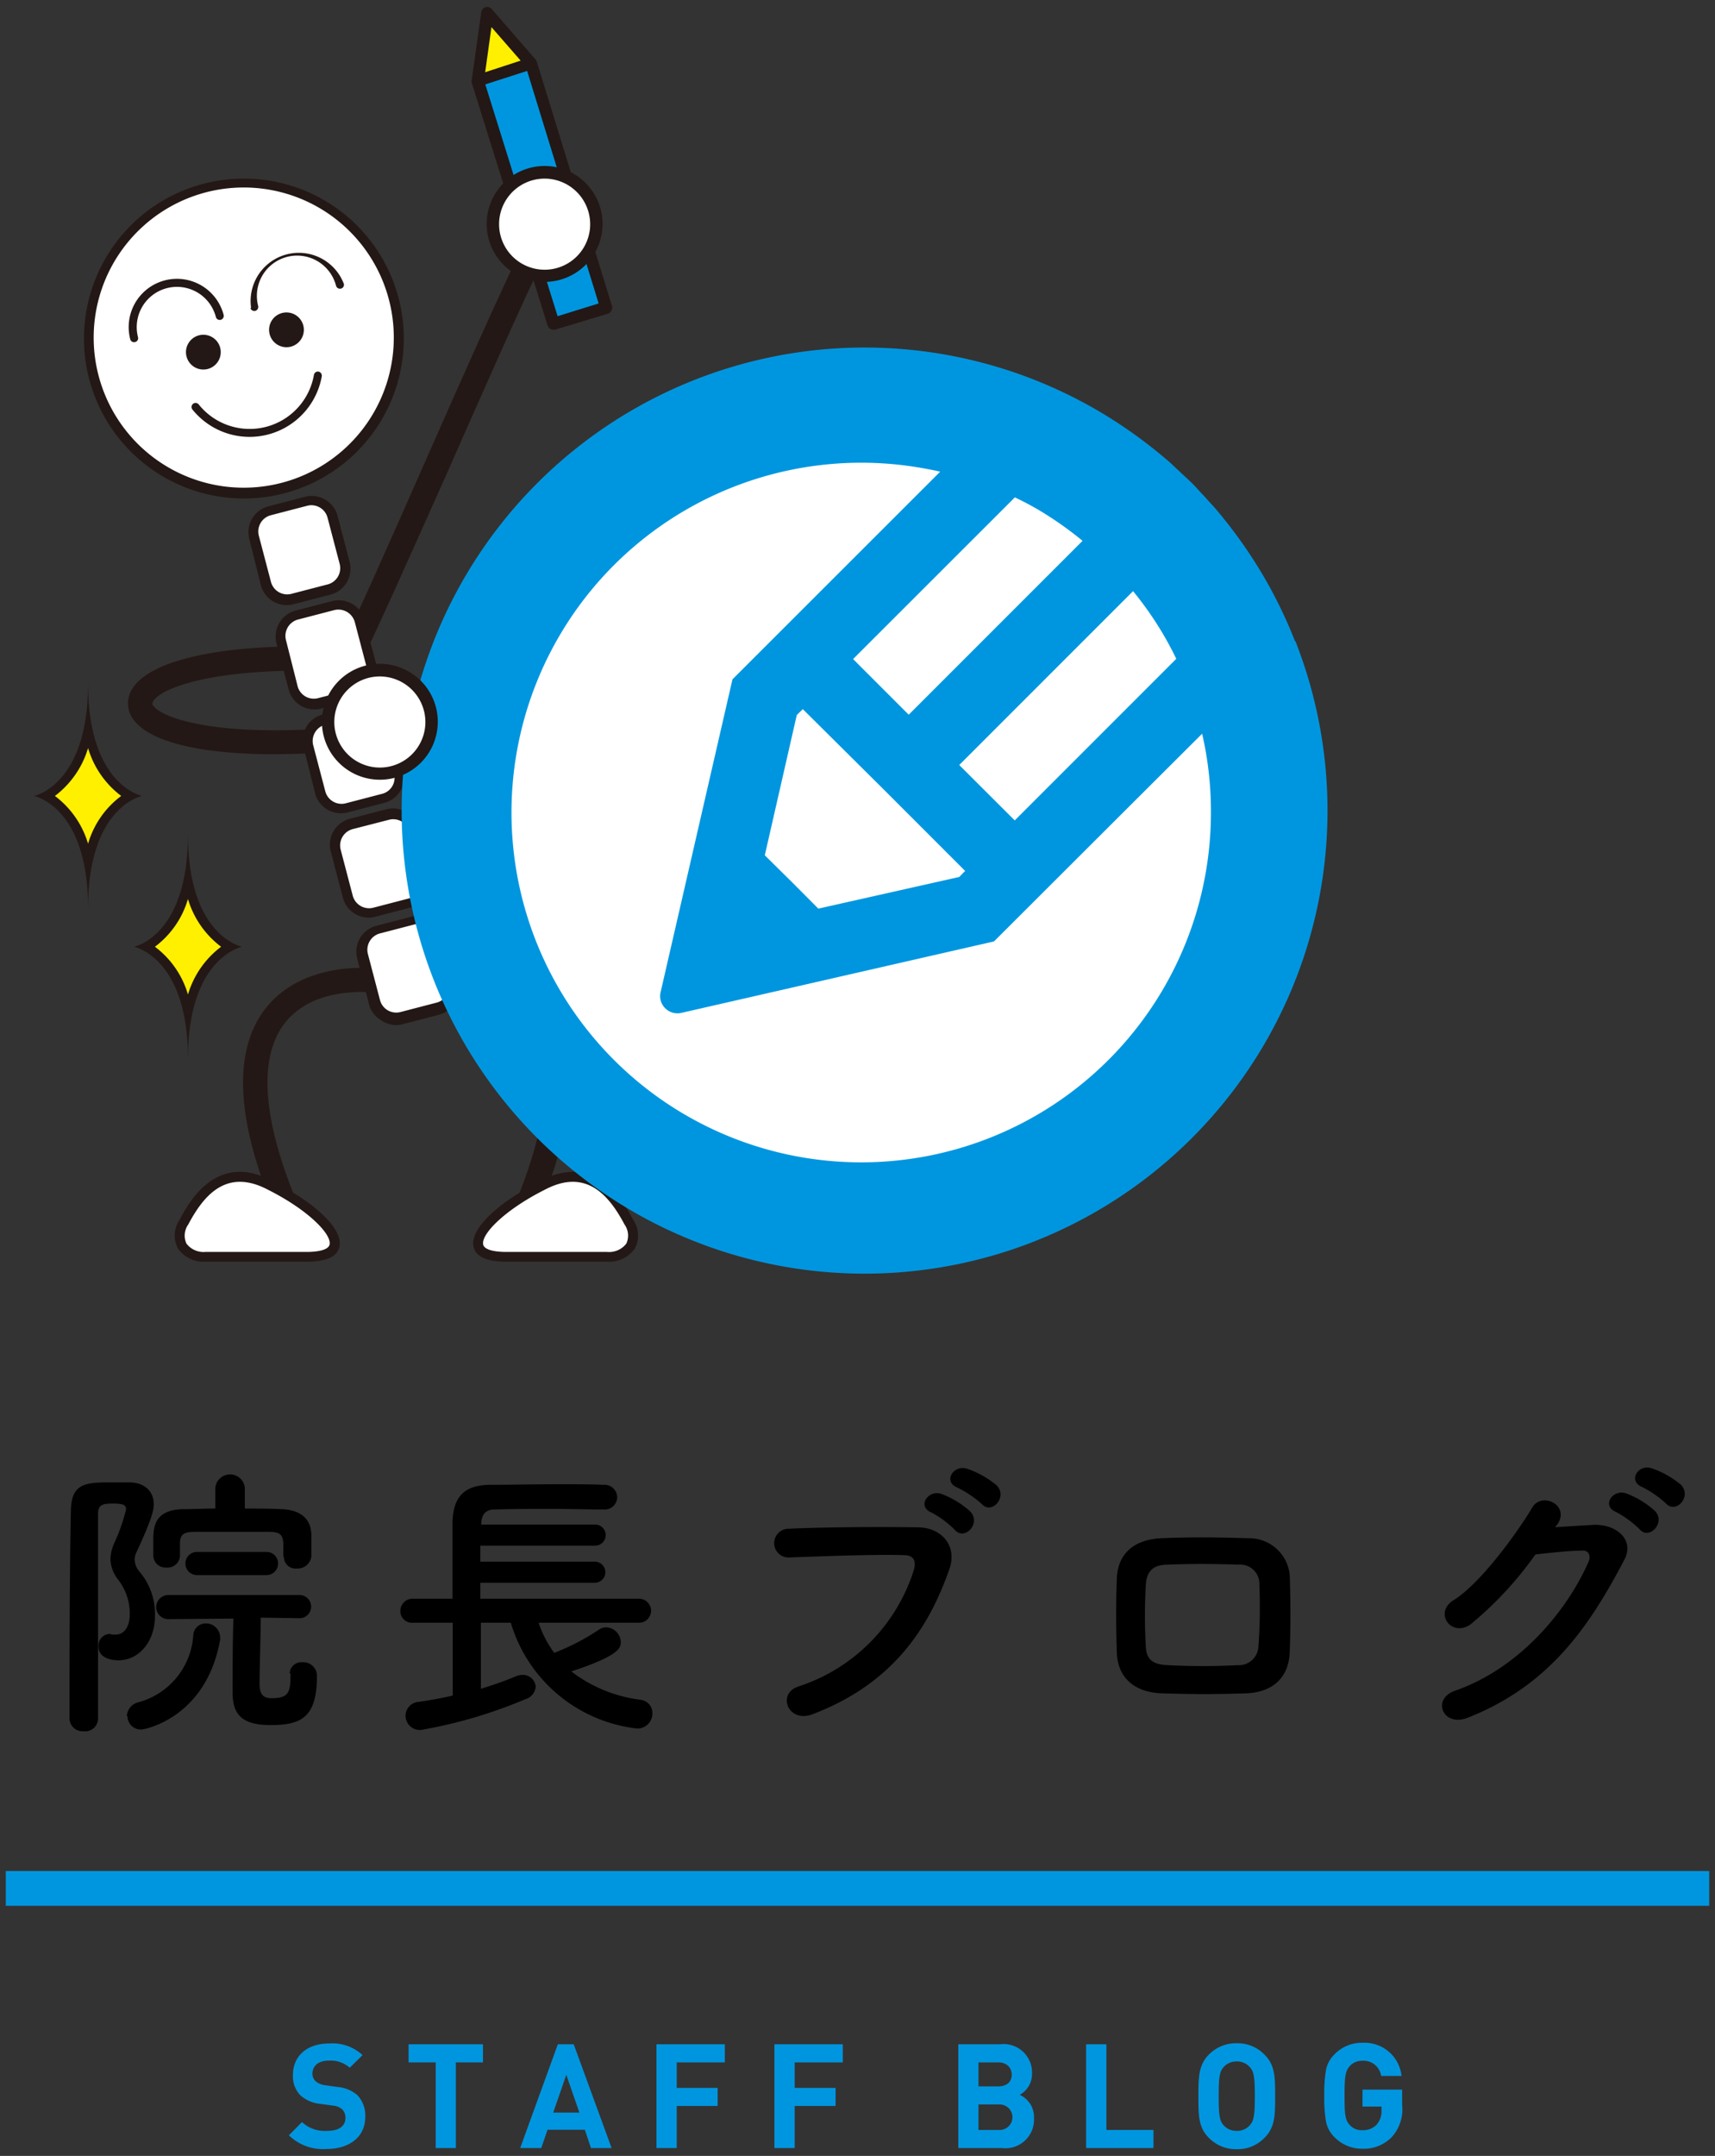 <svg xmlns="http://www.w3.org/2000/svg" viewBox="0 0 148 186"><rect x="0" y="0" width="148" height="186" fill="#333333" stroke="none"/><defs><style>.cls-1{fill:#231815;}.cls-2{fill:#fff;}.cls-3{fill:#fff000;}.cls-4{fill:#0096df;}.cls-5{fill:none;}</style></defs><title>blog_mds</title><g id="レイヤー_2" data-name="レイヤー 2"><g id="Blog"><path class="cls-1" d="M23.67,65.07C17.28,65.07,12.82,64,11.46,62a2.3,2.3,0,0,1-.13-2.43c1.27-2.39,6.79-3.81,14.77-3.81v2.1c-8.43,0-12.35,1.61-12.92,2.7,0,.09-.07.13,0,.27.88,1.3,6.42,2.93,17.59,1.79L31,64.66A72.74,72.74,0,0,1,23.67,65.07Z"/><path class="cls-1" d="M31,57.47l-1.88-.93c1.83-3.69,4.58-9.93,7.49-16.53,3.06-6.93,6.22-14.1,9-19.86l1.89.9c-2.74,5.73-5.89,12.89-8.94,19.81C35.59,47.48,32.83,53.74,31,57.47Z"/><path class="cls-1" d="M46.35,104.75l-1.93-.81c3-7.22,3.46-12.61,1.2-15.6-2.39-3.15-7-2.83-8.32-2.66L37,83.6c1.63-.21,7.19-.57,10.26,3.48C50.07,90.75,49.76,96.7,46.35,104.75Z"/><path class="cls-1" d="M43.16,104.06c-1.52,1.21-2.53,2.49-2.29,3.52.2.85,1.15,1.27,2.82,1.27H52.4a2.7,2.7,0,0,0,2.38-1.13,2.38,2.38,0,0,0-.13-2.47c-.79-1.47-3.17-5.94-8-3.37q-.53.27-1,.57A15.81,15.81,0,0,0,43.16,104.06Z"/><path class="cls-2" d="M41.7,107.38c.09.4.82.63,2,.63H52.4a1.87,1.87,0,0,0,1.65-.72,1.65,1.65,0,0,0-.15-1.64c-1.29-2.42-3.25-4.94-6.9-3C43.56,104.38,41.49,106.49,41.7,107.38Z"/><path class="cls-1" d="M23.79,104.75c-3.41-8-3.72-14-.94-17.67,3.07-4,8.63-3.69,10.26-3.48l-.27,2.08c-1.35-.17-5.93-.49-8.32,2.66-2.26,3-1.85,8.38,1.2,15.6Z"/><path class="cls-1" d="M27,104.06c1.51,1.21,2.53,2.49,2.29,3.52-.2.85-1.15,1.27-2.82,1.27H17.73a2.68,2.68,0,0,1-2.37-1.13,2.38,2.38,0,0,1,.13-2.47c.78-1.47,3.17-5.94,8-3.37q.52.27,1,.57A15.81,15.81,0,0,1,27,104.06Z"/><path class="cls-2" d="M28.44,107.38c-.09.4-.82.63-2,.63H17.73a1.86,1.86,0,0,1-1.64-.72,1.65,1.65,0,0,1,.15-1.64c1.29-2.42,3.24-4.94,6.9-3C26.58,104.38,28.65,106.49,28.44,107.38Z"/><path class="cls-1" d="M7.68,32.64a13.8,13.8,0,1,0,9.9-16.79A13.8,13.8,0,0,0,7.68,32.64Z"/><path class="cls-2" d="M8.51,32.42a12.95,12.95,0,1,1,15.78,9.24A12.95,12.95,0,0,1,8.51,32.42Z"/><path class="cls-1" d="M11.24,29.27a.34.34,0,0,0,.42.24.34.34,0,0,0,.25-.42,3.47,3.47,0,0,1,6.72-1.74.34.34,0,0,0,.42.24.35.35,0,0,0,.25-.42,4.16,4.16,0,0,0-8.06,2.1Z"/><path class="cls-1" d="M19,30a1.5,1.5,0,1,1-1.83-1.07A1.5,1.5,0,0,1,19,30Z"/><path class="cls-1" d="M21.61,26.57a.35.35,0,0,0,.42.25.36.36,0,0,0,.25-.42A3.47,3.47,0,0,1,29,24.65a.35.35,0,0,0,.42.25.34.34,0,0,0,.25-.42,4.16,4.16,0,0,0-8,2.09Z"/><path class="cls-1" d="M23.28,28.87A1.5,1.5,0,1,0,24.36,27,1.5,1.5,0,0,0,23.28,28.87Z"/><path class="cls-1" d="M27.09,32.35a5.63,5.63,0,0,1-9.92,2.57.35.35,0,1,0-.54.44,6.33,6.33,0,0,0,11.14-2.9.36.36,0,0,0-.28-.4A.35.35,0,0,0,27.09,32.35Z"/><path class="cls-1" d="M25.37,52.12l3.15-.82a2.31,2.31,0,0,0,1.66-2.8l-1.05-4a2.31,2.31,0,0,0-2.81-1.64l-3.15.82a2.31,2.31,0,0,0-1.66,2.8l1,4A2.31,2.31,0,0,0,25.37,52.12Z"/><path class="cls-2" d="M22.34,46.23a1.45,1.45,0,0,1,1-1.77l3.15-.82a1.44,1.44,0,0,1,1.77,1l1.05,4a1.45,1.45,0,0,1-1,1.77l-3.15.82a1.45,1.45,0,0,1-1.77-1Z"/><path class="cls-1" d="M27.71,61.13l3.16-.82a2.3,2.3,0,0,0,1.65-2.8l-1.05-4a2.31,2.31,0,0,0-2.81-1.65l-3.15.82a2.31,2.31,0,0,0-1.65,2.81l1.05,4A2.29,2.29,0,0,0,27.71,61.13Z"/><path class="cls-2" d="M24.68,55.23a1.46,1.46,0,0,1,1-1.77l3.15-.82a1.47,1.47,0,0,1,1.78,1l1.05,4a1.46,1.46,0,0,1-1.05,1.77l-3.15.82a1.45,1.45,0,0,1-1.77-1Z"/><path class="cls-1" d="M31,60.82l-3.15.82a2.31,2.31,0,0,0-1.66,2.8l1,4a2.31,2.31,0,0,0,2.81,1.65l3.15-.82a2.3,2.3,0,0,0,1.66-2.81l-1-4A2.31,2.31,0,0,0,31,60.82Z"/><path class="cls-2" d="M34,66.72a1.43,1.43,0,0,1-1,1.76l-3.15.82a1.45,1.45,0,0,1-1.77-1l-1.05-4a1.46,1.46,0,0,1,1-1.77l3.15-.82a1.45,1.45,0,0,1,1.77,1Z"/><path class="cls-1" d="M33.34,69.82l-3.15.82a2.3,2.3,0,0,0-1.65,2.8l1.05,4a2.29,2.29,0,0,0,2.8,1.65l3.15-.82A2.31,2.31,0,0,0,37.2,75.5l-1.05-4A2.31,2.31,0,0,0,33.34,69.82Z"/><path class="cls-2" d="M36.37,75.72a1.45,1.45,0,0,1-1,1.77l-3.15.82a1.46,1.46,0,0,1-1.77-1l-1.05-4a1.46,1.46,0,0,1,1-1.77l3.15-.81a1.44,1.44,0,0,1,1.77,1Z"/><rect class="cls-1" x="31.28" y="79.1" width="7.86" height="8.77" rx="2.3" transform="matrix(0.97, -0.25, 0.25, 0.97, -19.87, 11.54)"/><path class="cls-2" d="M38.72,84.73a1.45,1.45,0,0,1-1,1.76l-3.15.82a1.45,1.45,0,0,1-1.77-1l-1.05-4a1.46,1.46,0,0,1,1-1.77l3.15-.82a1.46,1.46,0,0,1,1.78,1Z"/><path class="cls-1" d="M7.6,78.33c0-8.76,4.66-9.66,4.66-9.66S7.6,67.76,7.6,59h0c0,8.76-4.67,9.67-4.67,9.67s4.67.9,4.67,9.66Z"/><path class="cls-3" d="M4.74,68.67A8,8,0,0,1,7.6,72.79a7.87,7.87,0,0,1,2.86-4.12A8,8,0,0,1,7.6,64.54,8.06,8.06,0,0,1,4.74,68.67Z"/><path class="cls-1" d="M16.22,91.34c0-8.76,4.67-9.66,4.67-9.66s-4.67-.9-4.67-9.67h0c0,8.77-4.66,9.67-4.66,9.67s4.66.9,4.66,9.66Z"/><path class="cls-3" d="M13.37,81.68a7.91,7.91,0,0,1,2.85,4.12,8,8,0,0,1,2.86-4.12,8,8,0,0,1-2.86-4.12A7.91,7.91,0,0,1,13.37,81.68Z"/><circle class="cls-2" cx="74.66" cy="70.26" r="35.29"/><path d="M7.2,149.36A1.12,1.12,0,0,1,6,148.26c0-4.55,0-12.77.12-18,.05-2.37,1.38-2.37,3.63-2.37.47,0,.95,0,1.37,0,1.43,0,2.15.83,2.15,1.9,0,.48-.15,1.23-1.47,4.08a1.46,1.46,0,0,0-.18.7,1.65,1.65,0,0,0,.4,1,5.62,5.62,0,0,1,1.35,3.87c0,2.18-1.37,3.8-3.15,3.8-.42,0-1.72-.1-1.72-1.2a1,1,0,0,1,.9-1.07.86.86,0,0,1,.27.05,2.27,2.27,0,0,0,.35,0c.55,0,1.18-.48,1.18-1.8a4.79,4.79,0,0,0-1-2.93,3,3,0,0,1-.67-1.77,3.56,3.56,0,0,1,.35-1.43,15.72,15.72,0,0,0,1-2.87c0-.3-.13-.5-1-.5s-1.42,0-1.42.87c0,2.33,0,5.28,0,8.38v9.27A1.11,1.11,0,0,1,7.2,149.36Zm3.75-1.3a1.28,1.28,0,0,1,1-1.2,6.42,6.42,0,0,0,4.73-5.8,1.07,1.07,0,0,1,1.1-1A1.22,1.22,0,0,1,19,141.24a.79.79,0,0,1,0,.2c-1.18,6.74-6.48,7.77-6.8,7.77A1.15,1.15,0,0,1,11,148.06Zm13.5-13.8v-1c0-.9-.35-1.08-1.15-1.1-1,0-2.2,0-3.35,0s-2.32,0-3.22,0-1.2.27-1.2,1v1.08a1.07,1.07,0,0,1-1.15,1,1.06,1.06,0,0,1-1.15-1V133c0-1.15,0-2.73,2.55-2.8.87,0,1.82-.05,2.8-.05l0-1.78v0a1.28,1.28,0,0,1,2.55,0v0l0,1.78c1.1,0,2.19,0,3.17.05,1.62.07,2.57.8,2.57,2.3v1.75a1.18,1.18,0,0,1-1.25,1.07,1,1,0,0,1-1.12-1ZM25,144.41a1,1,0,0,1,1.08-1,1.17,1.17,0,0,1,1.27,1.2c0,3.55-1.35,4.22-4,4.22s-3.28-1.07-3.28-2.87c0-.85,0-4.67.08-6.32l-5.63.05a1,1,0,0,1,0-2.08H25.85a1,1,0,0,1,1,1,1,1,0,0,1-.95,1h0l-3.4-.05c0,1.5-.1,4.42-.1,5.65,0,.67.1,1.3,1,1.3,1.4,0,1.67-.38,1.67-1.9v-.28Zm-8-8.52a1,1,0,1,1,0-2h6a1,1,0,0,1,0,2Z"/><path d="M46.48,140a9.28,9.28,0,0,0,1.35,2.6,20,20,0,0,0,3.85-2,1.08,1.08,0,0,1,.65-.2,1.3,1.3,0,0,1,1.24,1.27c0,.45,0,1.13-4.27,2.53a12.32,12.32,0,0,0,6,2.45,1.15,1.15,0,0,1,1,1.19A1.3,1.3,0,0,1,55,149.13,12.89,12.89,0,0,1,44.08,140H41.5v5.7c1.13-.35,2.18-.72,3-1.07a1.51,1.51,0,0,1,.55-.13,1.12,1.12,0,0,1,1.18,1,1.23,1.23,0,0,1-.9,1.1,41.23,41.23,0,0,1-9,2.65A1.23,1.23,0,0,1,35,148a1.2,1.2,0,0,1,1.12-1.17c1-.15,2-.32,2.95-.55V140H35.63a1,1,0,0,1-1.08-1,1.05,1.05,0,0,1,1.08-1.07h3.42c0-.8,0-1.65,0-2.53,0-1.4,0-2.82,0-4.05.05-2.12.92-3.22,3.22-3.25,1.83,0,3.93-.05,6-.05,1.32,0,2.65,0,3.82.05a1.09,1.09,0,0,1,1.17,1.05,1.07,1.07,0,0,1-1.15,1.08h0c-1.35,0-2.85-.05-4.33-.05-1.8,0-3.57,0-5.07.05-.88,0-1.15.5-1.18,1.22v.08h9.83a.91.91,0,1,1,0,1.82H41.45v1.38h9.88a.91.91,0,1,1,0,1.82H41.45v1.38h13.7a1,1,0,0,1,0,2.07Z"/><path d="M68.93,145.49a15.46,15.46,0,0,0,9.92-10c.2-.67.13-1.3-.8-1.32-2.45-.08-6.4.07-10,.2a1.24,1.24,0,1,1,0-2.48c3.3-.15,8-.17,11.15-.12,2,0,3.45,1.55,2.73,3.6-1.75,5-4.8,9.85-11.8,12.52C68,148.71,67,146.09,68.93,145.49Zm11.45-15c-1.28-.53-.28-2,.87-1.6a7.77,7.77,0,0,1,2.47,1.5c1,1.05-.5,2.57-1.32,1.6A8.43,8.43,0,0,0,80.38,130.49Zm2.24-2.15c-1.27-.5-.35-2,.83-1.63A8,8,0,0,1,86,128.14c1,1-.42,2.57-1.27,1.62A9.44,9.44,0,0,0,82.62,128.34Z"/><path d="M107.53,146.09c-3.1.1-4.83.07-7.25,0s-3.83-1.4-3.9-3.5c-.08-2.48-.08-4.28,0-6.43.07-1.85,1.2-3.32,3.82-3.45,2.8-.12,5.13-.07,7.55,0a3.51,3.51,0,0,1,3.55,3.18c.08,2.27.08,4.5,0,6.65S109.88,146,107.53,146.09Zm1.15-9.35a1.66,1.66,0,0,0-1.85-1.75c-2.15-.08-4.13-.08-6.08,0-1.4,0-1.82.75-1.87,1.77a46.5,46.5,0,0,0,0,5.28c.05,1.1.55,1.57,1.92,1.62a58.14,58.14,0,0,0,6,0,1.69,1.69,0,0,0,1.8-1.67C108.73,140.34,108.75,138.41,108.68,136.74Z"/><path d="M134.2,131.76c1.08-.07,2.3-.15,3.3-.2,1.93-.1,3.6,1.25,2.68,3-3.05,5.82-6.5,10.87-13.53,13.64-2.12.83-3.15-1.62-1.07-2.34,5.55-1.93,9.67-6.9,11.52-11.15.2-.48,0-1-.6-.93-1.05,0-2.87.2-4,.33a30.59,30.59,0,0,1-5.62,6.05c-1.68,1.12-3.15-1.05-1.45-2.1,2.4-1.48,5.65-6.05,6.8-8,.82-1.4,3.32-.2,2.15,1.48Zm5.25-1.32c-1.27-.53-.27-2,.88-1.6a7.77,7.77,0,0,1,2.47,1.5c1,1-.48,2.57-1.3,1.6A8.8,8.8,0,0,0,139.45,130.44Zm2.27-2.15c-1.27-.5-.37-2,.8-1.62a7.8,7.8,0,0,1,2.53,1.42c1,1-.43,2.57-1.28,1.62A9.25,9.25,0,0,0,141.72,128.29Z"/><path class="cls-4" d="M28.2,185.4a4.21,4.21,0,0,1-3.27-1.18l1.13-1.14a2.9,2.9,0,0,0,2.16.76c1,0,1.59-.39,1.59-1.11a1,1,0,0,0-.28-.75,1.36,1.36,0,0,0-.79-.32l-1.08-.15a3,3,0,0,1-1.74-.74,2.35,2.35,0,0,1-.64-1.76c0-1.6,1.18-2.71,3.12-2.71a3.84,3.84,0,0,1,2.89,1l-1.11,1.09a2.47,2.47,0,0,0-1.83-.61c-.93,0-1.39.51-1.39,1.13a.88.88,0,0,0,.27.64,1.52,1.52,0,0,0,.83.35l1.05.15a3,3,0,0,1,1.71.69,2.52,2.52,0,0,1,.7,1.9C31.52,184.42,30.07,185.4,28.2,185.4Z"/><path class="cls-4" d="M39.34,177.93v7.39H37.6v-7.39H35.26v-1.56h6.42v1.56Z"/><path class="cls-4" d="M51,185.32l-.53-1.58H47.25l-.54,1.58H44.89l3.25-8.95h1.37l3.27,8.95ZM48.87,179l-1.13,3.26H50Z"/><path class="cls-4" d="M58.4,177.93v2.2h3.53v1.56H58.4v3.63H56.65v-8.95h5.9v1.56Z"/><path class="cls-4" d="M68.58,177.93v2.2h3.53v1.56H68.58v3.63H66.83v-8.95h5.9v1.56Z"/><path class="cls-4" d="M86.44,185.32H82.7v-8.95h3.59a2.45,2.45,0,0,1,2.77,2.52A2.06,2.06,0,0,1,88,180.73a2.1,2.1,0,0,1,1.23,2A2.47,2.47,0,0,1,86.44,185.32Zm-.29-7.39H84.44V180h1.71c.75,0,1.16-.41,1.16-1S86.9,177.93,86.15,177.93Zm.12,3.63H84.44v2.2h1.83a1.1,1.1,0,1,0,0-2.2Z"/><path class="cls-4" d="M93.73,185.32v-8.95h1.75v7.39h4.06v1.56Z"/><path class="cls-4" d="M109.14,184.42a3.22,3.22,0,0,1-2.41,1,3.27,3.27,0,0,1-2.43-1c-.9-.91-.88-2-.88-3.57s0-2.67.88-3.57a3.27,3.27,0,0,1,2.43-1,3.22,3.22,0,0,1,2.41,1c.91.9.9,2,.9,3.57S110.05,183.51,109.14,184.42Zm-1.29-6.09a1.45,1.45,0,0,0-1.12-.48,1.47,1.47,0,0,0-1.13.48c-.34.38-.43.79-.43,2.52s.09,2.13.43,2.51a1.47,1.47,0,0,0,1.13.48,1.45,1.45,0,0,0,1.12-.48c.34-.38.44-.79.44-2.51S108.19,178.71,107.85,178.33Z"/><path class="cls-4" d="M120.1,184.38a3.36,3.36,0,0,1-2.52,1,3.31,3.31,0,0,1-2.42-1,2.57,2.57,0,0,1-.73-1.35,12.2,12.2,0,0,1-.15-2.22,12.32,12.32,0,0,1,.15-2.23,2.55,2.55,0,0,1,.73-1.34,3.27,3.27,0,0,1,2.42-1,3.21,3.21,0,0,1,3.37,2.86h-1.76a1.53,1.53,0,0,0-1.61-1.31,1.43,1.43,0,0,0-1.12.48c-.33.42-.43.74-.43,2.52s.08,2.11.43,2.52a1.36,1.36,0,0,0,1.12.47,1.6,1.6,0,0,0,1.24-.5,1.76,1.76,0,0,0,.4-1.2v-.34h-1.64v-1.46H121v1.31A3.56,3.56,0,0,1,120.1,184.38Z"/><path class="cls-4" d="M111.74,55.28a39.7,39.7,0,0,0-2.85-5.82,41.16,41.16,0,0,0-4-5.58c-.33-.38-.68-.74-1-1.11l-.12-.12c-.32-.34-.62-.69-.94-1s-.68-.63-1-.94l-.13-.12c-.37-.34-.72-.7-1.1-1a41.09,41.09,0,0,0-5.58-4,39.95,39.95,0,1,0,16.78,19.75ZM93.42,46.66l-15,15-4.8-4.8L87.58,42.91c.76.36,1.51.76,2.23,1.19a30.83,30.83,0,0,1,3.54,2.5Zm6.87,7.91c.44.74.85,1.5,1.22,2.27L87.57,70.78,82.78,66l15-15A29.55,29.55,0,0,1,100.29,54.57Zm-24,13.57,7,7-.51.52L70.62,78.39l-2.29-2.3L66,73.79l2.76-12.1.52-.51Zm4.85-27.45L63.21,58.61,57,85.64A1.46,1.46,0,0,0,57.42,87a1.49,1.49,0,0,0,1.36.39l27-6.17L97.5,69.52l6.24-6.22a29.73,29.73,0,0,1,.76,6.62A30.18,30.18,0,1,1,80,40.46C80.38,40.53,80.75,40.6,81.12,40.69Z"/><rect class="cls-4" x="0.5" y="161.42" width="147" height="3"/><circle class="cls-2" cx="32.78" cy="62.29" r="4.45"/><path class="cls-1" d="M32.78,67.27a5,5,0,1,1,5-5A5,5,0,0,1,32.78,67.27Zm0-8.91a3.93,3.93,0,1,0,3.93,3.93A3.94,3.94,0,0,0,32.78,58.36Z"/><polygon class="cls-3" points="45.82 5.46 42.05 1.13 41.23 6.97 45.83 5.49 45.82 5.46"/><polygon class="cls-4" points="45.83 5.49 41.23 6.97 41.23 6.99 47.77 27.93 52.31 26.56 45.83 5.49"/><path class="cls-1" d="M52.81,26.4,46.33,5.34h0v0a.5.5,0,0,0-.1-.19L42.44.78a.52.52,0,0,0-.91.27L40.71,6.9h0a.65.65,0,0,0,0,.24l6.54,20.93a.52.52,0,0,0,.5.37.39.39,0,0,0,.15,0l4.54-1.37a.48.48,0,0,0,.31-.26A.5.5,0,0,0,52.81,26.4ZM42.41,2.34l2.52,2.89-3.06,1Zm5.71,24.94-6.24-20,3.61-1.16,6.17,20.06Z"/><circle class="cls-2" cx="46.95" cy="19.34" r="4.45"/><path class="cls-1" d="M47,24.32a5,5,0,1,1,5-5A5,5,0,0,1,47,24.32Zm0-8.91a3.93,3.93,0,1,0,3.93,3.93A3.94,3.94,0,0,0,47,15.41Z"/><rect id="_スライス_" data-name="&lt;スライス&gt;" class="cls-5" width="148" height="186"/></g></g></svg>